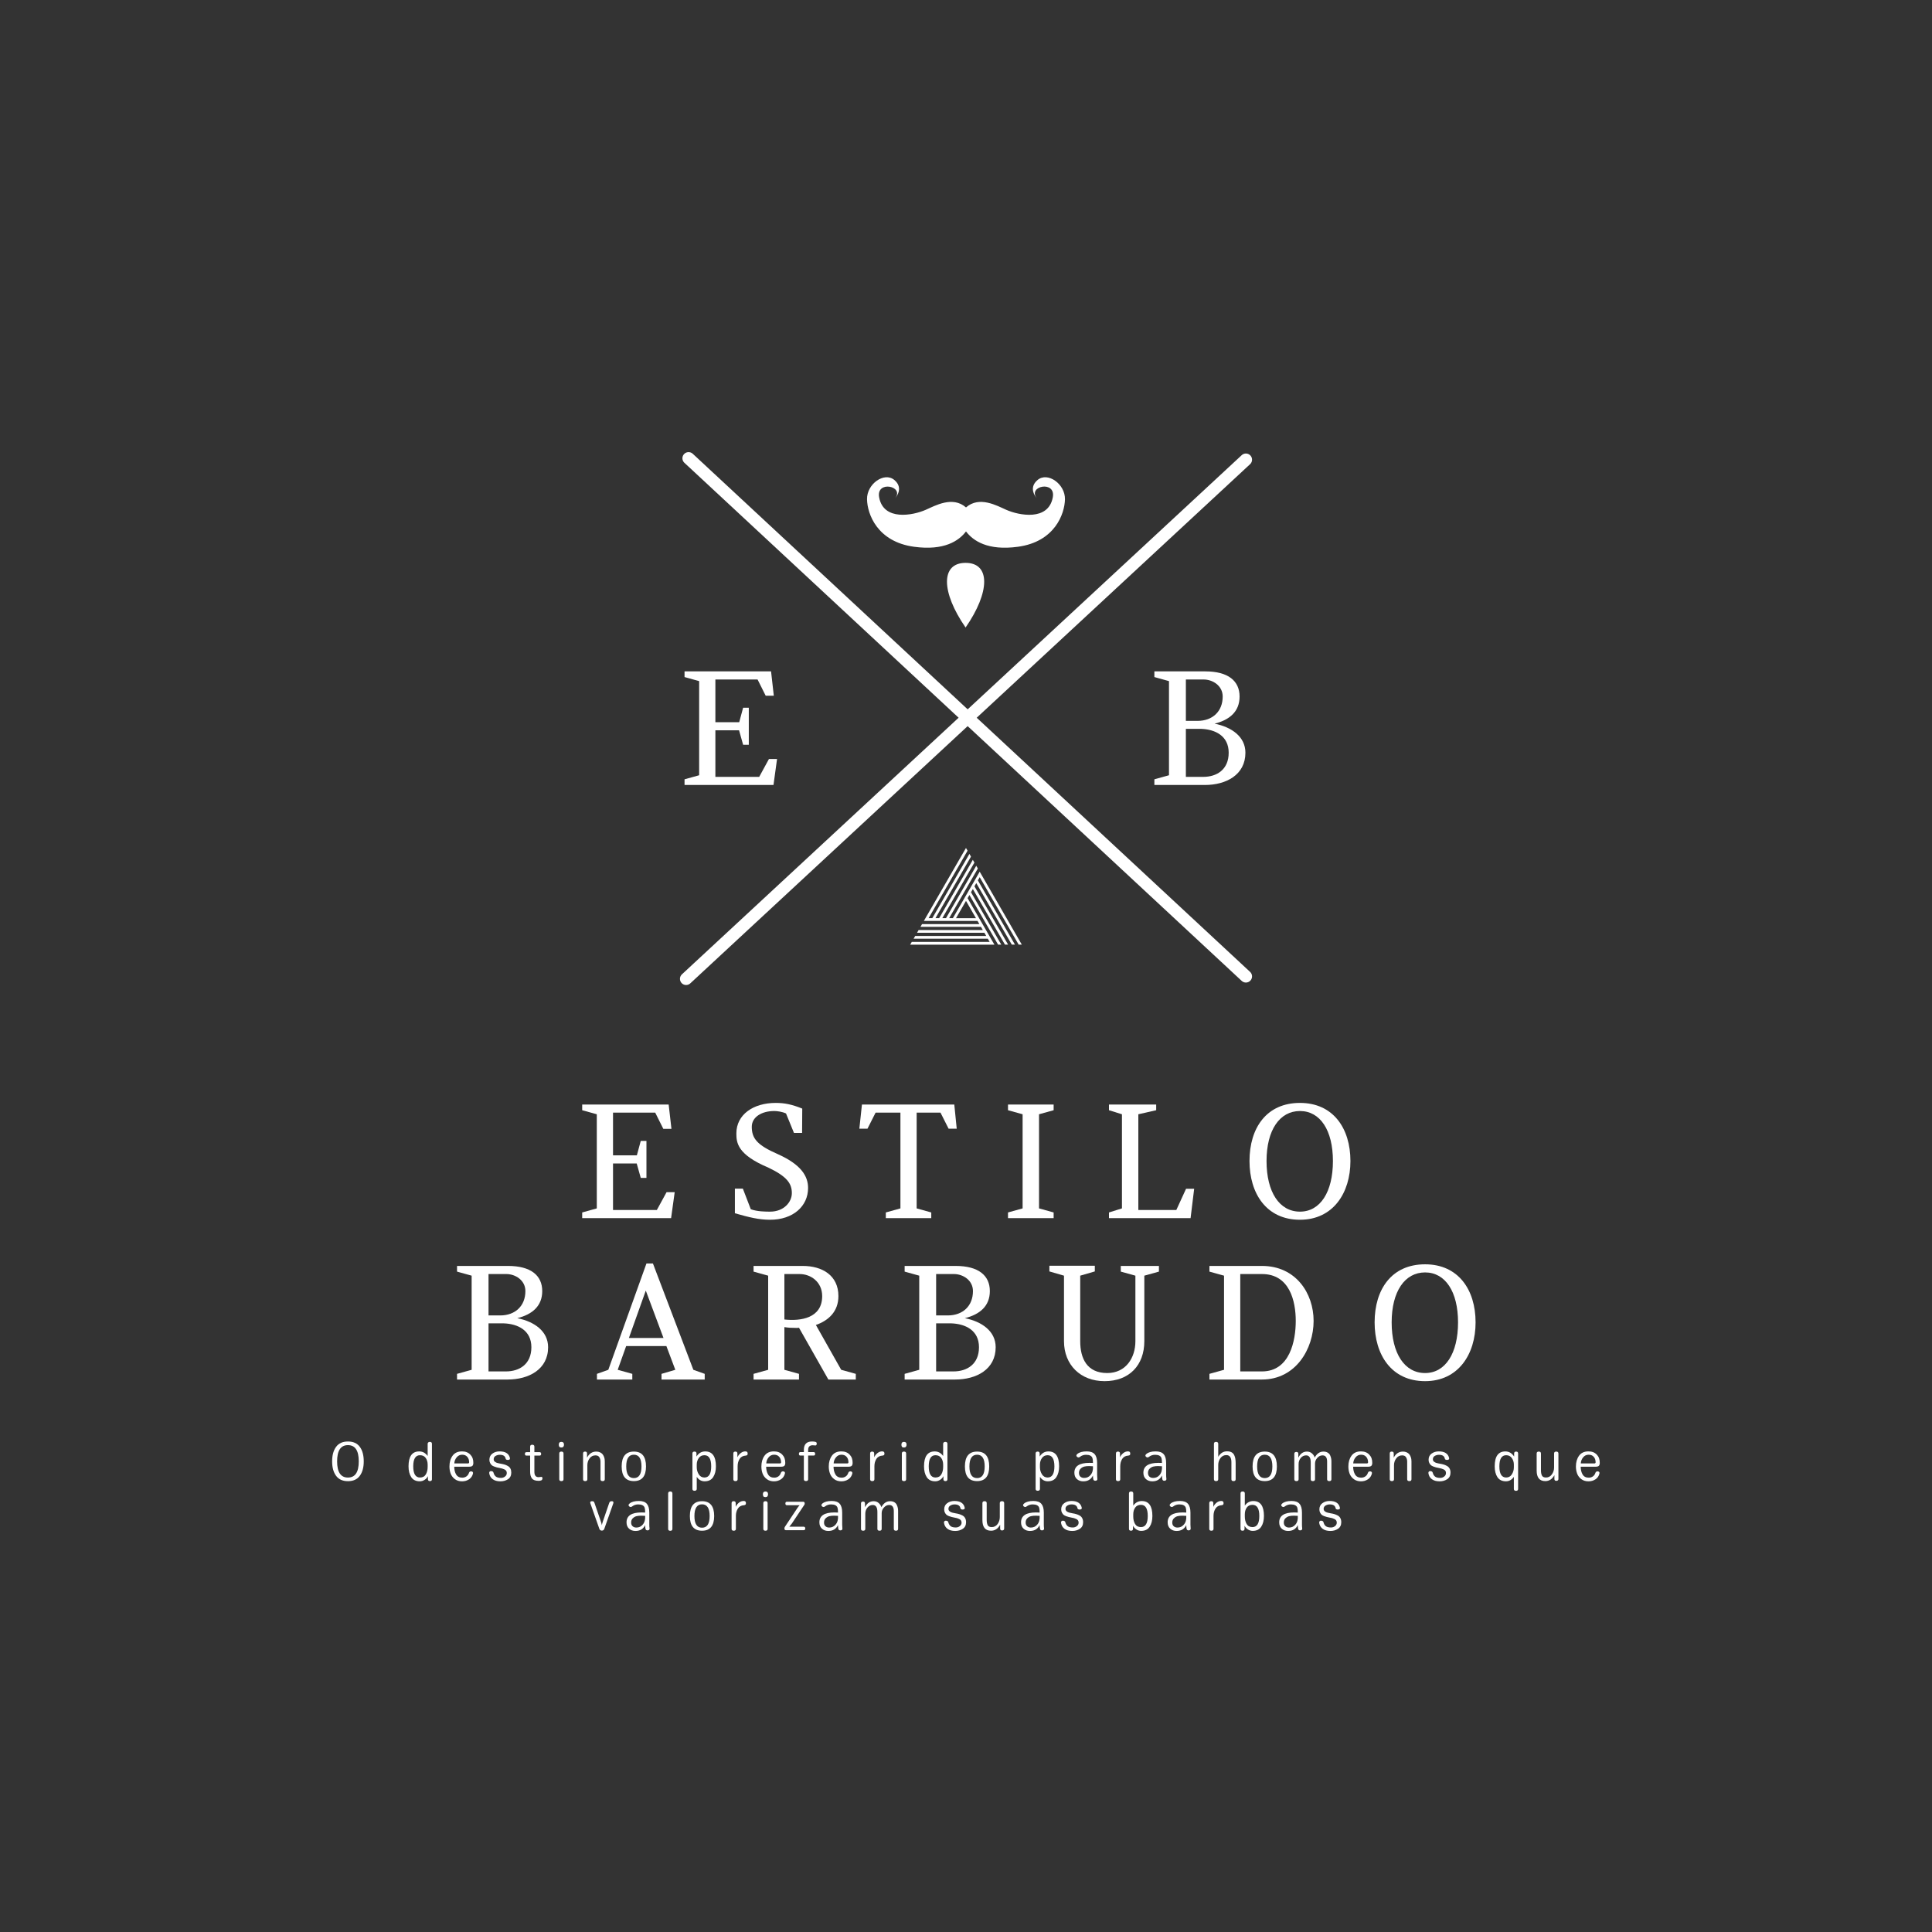 <svg xmlns="http://www.w3.org/2000/svg" xmlns:xlink="http://www.w3.org/1999/xlink" width="500" height="500" viewBox="0 0 500 500" xml:space="preserve"><rect x="0" y="0" width="500" height="500" fill="#333333" stroke="none"/><desc>Created with Fabric.js 3.6.3</desc><defs></defs><g transform="matrix(1 0 0 1 249.997 385.129)" style=""><path fill="#ffffff" opacity="1" d="M-157.15-6.93L-157.15-6.93Q-157.15-11.13-159.95-11.13Q-162.75-11.13-162.75-6.93L-162.75-6.93Q-162.75-2.74-159.95-2.74Q-157.15-2.74-157.15-6.93ZM-164.04-6.93L-164.04-6.93Q-164.04-9.30-163.02-10.68Q-162.01-12.07-159.95-12.07Q-157.89-12.07-156.87-10.68Q-155.86-9.30-155.86-6.93L-155.86-6.93Q-155.86-4.57-156.88-3.19Q-157.90-1.80-159.95-1.80Q-161.99-1.80-163.02-3.19Q-164.04-4.57-164.04-6.93Z"></path><path fill="#ffffff" opacity="1" d=""></path><path fill="#ffffff" opacity="1" d="M-139.32-8.32L-139.32-11.47Q-139.32-11.70-139.17-11.83Q-139.02-11.97-138.76-11.97L-138.76-11.97Q-138.21-11.97-138.21-11.47L-138.21-11.47L-138.21-2.31Q-138.21-1.82-138.73-1.82L-138.73-1.82Q-139.25-1.82-139.25-2.31L-139.25-2.31L-139.25-3.11Q-139.50-2.55-140.09-2.16Q-140.68-1.77-141.36-1.77L-141.36-1.77Q-142.87-1.77-143.57-2.85Q-144.27-3.93-144.27-5.64L-144.27-5.64Q-144.27-9.50-141.50-9.50L-141.50-9.50Q-140.17-9.50-139.32-8.32L-139.32-8.32ZM-139.32-5.48L-139.32-6.06Q-139.32-7.10-139.82-7.81Q-140.32-8.52-141.30-8.52L-141.30-8.52Q-143.05-8.52-143.05-5.64Q-143.05-2.75-141.30-2.75L-141.30-2.75Q-140.27-2.75-139.79-3.56Q-139.32-4.36-139.32-5.48L-139.32-5.48Z"></path><path fill="#ffffff" opacity="1" d="M-128.58-6.73L-128.58-6.73Q-128.61-7.62-129.09-8.13Q-129.56-8.65-130.38-8.65L-130.38-8.65Q-131.26-8.65-131.83-7.95Q-132.39-7.25-132.42-6.39L-132.42-6.39L-128.88-6.39Q-128.57-6.42-128.58-6.73ZM-127.59-3.78L-127.59-3.78Q-127.81-2.82-128.61-2.29Q-129.40-1.76-130.41-1.76L-130.41-1.76Q-131.49-1.76-132.25-2.31Q-133.01-2.87-133.35-3.72Q-133.68-4.57-133.68-5.61L-133.68-5.61Q-133.68-7.27-132.87-8.39Q-132.06-9.51-130.43-9.51L-130.43-9.51Q-129.08-9.51-128.28-8.68Q-127.47-7.85-127.50-6.52L-127.50-6.52Q-127.50-6.05-127.72-5.79Q-127.94-5.54-128.67-5.54L-128.67-5.54L-132.44-5.54Q-132.43-4.33-131.94-3.52Q-131.45-2.71-130.36-2.71L-130.36-2.71Q-129.75-2.71-129.28-3.04Q-128.81-3.38-128.62-3.97L-128.62-3.97Q-128.57-4.16-128.39-4.27Q-128.21-4.37-128.00-4.34L-128.00-4.34Q-127.77-4.31-127.65-4.17Q-127.53-4.02-127.59-3.78Z"></path><path fill="#ffffff" opacity="1" d="M-123.38-3.83L-123.38-3.83Q-123.43-4.09-123.30-4.25Q-123.17-4.41-122.96-4.41L-122.96-4.41Q-122.38-4.41-122.28-4.00L-122.28-4.00Q-122.09-3.31-121.65-2.98Q-121.21-2.65-120.33-2.65L-120.33-2.65Q-119.75-2.65-119.29-3.01Q-118.84-3.36-118.84-3.92L-118.84-3.92Q-118.84-4.26-119.00-4.49Q-119.17-4.73-119.49-4.87Q-119.82-5.01-120.04-5.07Q-120.26-5.14-120.66-5.21L-120.66-5.21Q-121.15-5.31-121.42-5.37Q-121.69-5.44-122.12-5.60Q-122.55-5.76-122.77-5.97Q-122.99-6.18-123.16-6.52Q-123.34-6.87-123.34-7.34L-123.34-7.34Q-123.34-8.39-122.55-8.95Q-121.77-9.51-120.70-9.51L-120.70-9.51Q-118.47-9.51-118.04-7.86L-118.04-7.86Q-117.89-7.30-118.57-7.30L-118.57-7.30Q-119.07-7.30-119.14-7.64L-119.14-7.64Q-119.31-8.63-120.66-8.63L-120.66-8.63Q-121.24-8.63-121.74-8.34Q-122.23-8.05-122.23-7.48L-122.23-7.48Q-122.23-7.28-122.16-7.11Q-122.08-6.94-121.91-6.83Q-121.75-6.71-121.59-6.63Q-121.44-6.54-121.19-6.49Q-120.94-6.43-120.81-6.40Q-120.67-6.37-120.43-6.33L-120.43-6.33Q-119.83-6.23-119.43-6.11Q-119.02-5.99-118.58-5.74Q-118.13-5.49-117.90-5.06Q-117.68-4.63-117.68-4.02L-117.68-4.02Q-117.68-2.88-118.51-2.32Q-119.35-1.76-120.49-1.76L-120.49-1.76Q-121.74-1.76-122.48-2.31Q-123.23-2.85-123.38-3.83Z"></path><path fill="#ffffff" opacity="1" d="M-113.76-9.31L-113.76-9.31L-112.80-9.31L-112.80-10.73Q-112.80-11.23-112.25-11.23Q-111.70-11.23-111.70-10.73L-111.70-10.73L-111.70-9.31L-110.35-9.31Q-109.95-9.31-109.95-8.86L-109.95-8.86Q-109.95-8.42-110.35-8.42L-110.35-8.42L-111.70-8.42L-111.70-4.24Q-111.70-2.84-110.63-2.84L-110.63-2.84Q-110.45-2.84-110.11-2.89L-110.11-2.89Q-109.62-3.02-109.61-2.58L-109.61-2.58Q-109.61-2.13-109.94-2.00L-109.94-2.00Q-110.25-1.89-110.59-1.89L-110.59-1.89Q-111.84-1.89-112.32-2.50Q-112.80-3.12-112.80-4.24L-112.80-4.24L-112.80-8.42L-113.76-8.42Q-114.15-8.42-114.15-8.86L-114.15-8.86Q-114.15-9.31-113.76-9.31Z"></path><path fill="#ffffff" opacity="1" d="M-104.16-8.96L-104.16-8.96L-104.16-2.30Q-104.16-1.82-104.71-1.82Q-105.26-1.82-105.26-2.30L-105.26-2.30L-105.26-8.96Q-105.26-9.46-104.71-9.46Q-104.16-9.46-104.16-8.96ZM-105.38-11.27Q-105.38-11.97-104.71-11.97Q-104.04-11.97-104.04-11.27L-104.04-11.27Q-104.04-10.52-104.71-10.52L-104.71-10.52Q-105.11-10.52-105.24-10.71Q-105.38-10.90-105.38-11.27L-105.38-11.27Z"></path><path fill="#ffffff" opacity="1" d="M-94.59-2.30L-94.59-6.86Q-94.59-7.51-94.88-7.99Q-95.17-8.48-95.89-8.48L-95.89-8.48Q-96.84-8.48-97.42-7.70Q-97.99-6.93-97.99-5.93L-97.99-5.93L-97.99-2.30Q-97.99-1.82-98.55-1.82Q-99.10-1.82-99.10-2.30L-99.10-2.30L-99.10-8.97Q-99.10-9.46-98.58-9.46L-98.58-9.46Q-98.07-9.46-98.07-8.97L-98.07-8.97L-98.07-7.89Q-97.26-9.46-95.67-9.46L-95.67-9.46Q-95.14-9.46-94.73-9.27Q-94.32-9.09-94.09-8.82Q-93.86-8.55-93.71-8.18Q-93.56-7.82-93.52-7.52Q-93.48-7.23-93.48-6.93L-93.48-6.93L-93.48-2.30Q-93.48-1.82-94.03-1.82Q-94.59-1.82-94.59-2.30L-94.59-2.30Z"></path><path fill="#ffffff" opacity="1" d="M-89.11-5.62L-89.11-5.62Q-89.11-9.46-85.95-9.46L-85.95-9.46Q-82.81-9.46-82.81-5.62L-82.81-5.62Q-82.81-1.82-85.95-1.82L-85.95-1.82Q-89.11-1.82-89.11-5.62ZM-85.95-2.60Q-83.98-2.60-83.98-5.62Q-83.98-8.65-85.95-8.65Q-87.93-8.65-87.93-5.62Q-87.93-2.60-85.95-2.60Z"></path><path fill="#ffffff" opacity="1" d=""></path><path fill="#ffffff" opacity="1" d="M-69.75-8.97L-69.75-8.97L-69.75-8.18Q-68.91-9.50-67.49-9.50L-67.49-9.50Q-64.72-9.50-64.72-5.64L-64.72-5.64Q-64.72-3.93-65.43-2.85Q-66.13-1.77-67.65-1.77L-67.65-1.77Q-68.90-1.77-69.68-2.92L-69.68-2.92L-69.68 0.20Q-69.68 0.68-70.25 0.68L-70.25 0.68Q-70.80 0.68-70.80 0.20L-70.80 0.20L-70.80-8.97Q-70.80-9.46-70.26-9.46L-70.26-9.46Q-69.75-9.46-69.75-8.97ZM-69.68-6.09L-69.68-5.39Q-69.68-4.40-69.16-3.58Q-68.64-2.75-67.69-2.75L-67.69-2.75Q-65.94-2.75-65.94-5.64Q-65.94-8.52-67.69-8.52L-67.69-8.52Q-68.64-8.52-69.16-7.79Q-69.68-7.06-69.68-6.09L-69.68-6.09Z"></path><path fill="#ffffff" opacity="1" d="M-57.03-8.42L-57.03-8.42Q-58.09-8.35-58.60-7.55Q-59.10-6.74-59.10-5.65L-59.10-5.65L-59.10-2.30Q-59.10-1.82-59.65-1.82Q-60.21-1.82-60.21-2.30L-60.21-2.30L-60.21-8.96Q-60.21-9.46-59.68-9.46Q-59.16-9.46-59.16-8.96L-59.16-8.96L-59.16-7.99Q-58.86-8.65-58.28-9.09Q-57.71-9.54-57.03-9.51L-57.03-9.51Q-56.49-9.48-56.50-8.93L-56.50-8.93Q-56.50-8.66-56.63-8.55Q-56.76-8.45-57.03-8.42Z"></path><path fill="#ffffff" opacity="1" d="M-47.85-6.73L-47.85-6.73Q-47.88-7.62-48.36-8.13Q-48.83-8.65-49.66-8.65L-49.66-8.65Q-50.54-8.65-51.10-7.95Q-51.66-7.25-51.69-6.39L-51.69-6.39L-48.15-6.39Q-47.84-6.42-47.85-6.73ZM-46.86-3.78L-46.86-3.78Q-47.09-2.82-47.88-2.29Q-48.68-1.76-49.69-1.76L-49.69-1.76Q-50.76-1.76-51.52-2.31Q-52.28-2.87-52.62-3.72Q-52.95-4.57-52.95-5.61L-52.95-5.61Q-52.95-7.27-52.14-8.39Q-51.33-9.51-49.70-9.51L-49.70-9.51Q-48.35-9.51-47.55-8.68Q-46.75-7.85-46.77-6.52L-46.77-6.52Q-46.77-6.05-46.99-5.79Q-47.21-5.54-47.94-5.54L-47.94-5.54L-51.72-5.54Q-51.70-4.33-51.21-3.52Q-50.72-2.71-49.63-2.71L-49.63-2.71Q-49.02-2.71-48.55-3.04Q-48.08-3.38-47.90-3.97L-47.90-3.97Q-47.84-4.16-47.66-4.27Q-47.48-4.37-47.27-4.34L-47.27-4.34Q-47.04-4.31-46.92-4.17Q-46.80-4.02-46.86-3.78Z"></path><path fill="#ffffff" opacity="1" d="M-38.94-11.97L-38.94-11.97Q-38.57-11.87-38.64-11.41L-38.64-11.41Q-38.68-11.00-39.05-11.05L-39.05-11.05Q-39.42-11.10-39.70-11.10L-39.70-11.10Q-40.85-11.07-40.85-9.90L-40.85-9.90L-40.85-9.33L-39.43-9.33Q-39.04-9.33-39.04-8.87L-39.04-8.87Q-39.04-8.43-39.43-8.43L-39.43-8.43L-40.85-8.43L-40.85-2.31Q-40.85-1.83-41.41-1.83Q-41.96-1.83-41.96-2.31L-41.96-2.31L-41.96-8.43L-42.86-8.43Q-43.24-8.43-43.24-8.87L-43.24-8.87Q-43.24-9.33-42.86-9.33L-42.86-9.33L-41.96-9.33L-41.96-9.90Q-41.96-12.18-39.63-12.07L-39.63-12.07Q-39.21-12.04-38.94-11.97Z"></path><path fill="#ffffff" opacity="1" d="M-30.42-6.73L-30.42-6.73Q-30.44-7.62-30.92-8.13Q-31.40-8.65-32.22-8.65L-32.22-8.65Q-33.10-8.65-33.66-7.95Q-34.22-7.25-34.25-6.39L-34.25-6.39L-30.71-6.39Q-30.40-6.42-30.42-6.73ZM-29.42-3.78L-29.42-3.78Q-29.65-2.82-30.44-2.29Q-31.24-1.76-32.25-1.76L-32.25-1.76Q-33.33-1.76-34.09-2.31Q-34.85-2.87-35.18-3.72Q-35.51-4.57-35.51-5.61L-35.51-5.61Q-35.51-7.27-34.70-8.39Q-33.90-9.51-32.26-9.51L-32.26-9.51Q-30.91-9.51-30.11-8.68Q-29.31-7.85-29.34-6.52L-29.34-6.52Q-29.34-6.05-29.56-5.79Q-29.78-5.54-30.50-5.54L-30.50-5.54L-34.28-5.54Q-34.26-4.33-33.77-3.52Q-33.28-2.71-32.19-2.71L-32.19-2.71Q-31.58-2.71-31.11-3.04Q-30.64-3.38-30.46-3.97L-30.46-3.97Q-30.40-4.16-30.22-4.27Q-30.05-4.37-29.83-4.34L-29.83-4.34Q-29.61-4.31-29.49-4.17Q-29.37-4.02-29.42-3.78Z"></path><path fill="#ffffff" opacity="1" d="M-21.63-8.42L-21.63-8.42Q-22.69-8.35-23.20-7.55Q-23.70-6.74-23.70-5.65L-23.70-5.65L-23.70-2.30Q-23.70-1.82-24.25-1.82Q-24.81-1.82-24.81-2.30L-24.81-2.30L-24.81-8.96Q-24.81-9.46-24.28-9.46Q-23.76-9.46-23.76-8.96L-23.76-8.96L-23.76-7.99Q-23.46-8.65-22.88-9.09Q-22.31-9.54-21.63-9.51L-21.63-9.51Q-21.09-9.48-21.10-8.93L-21.10-8.93Q-21.10-8.66-21.23-8.55Q-21.36-8.45-21.63-8.42Z"></path><path fill="#ffffff" opacity="1" d="M-15.49-8.96L-15.49-8.96L-15.49-2.30Q-15.49-1.82-16.05-1.82Q-16.60-1.82-16.60-2.30L-16.60-2.30L-16.60-8.96Q-16.60-9.46-16.05-9.46Q-15.49-9.46-15.49-8.96ZM-16.71-11.27Q-16.71-11.97-16.05-11.97Q-15.38-11.97-15.38-11.27L-15.38-11.27Q-15.38-10.52-16.05-10.52L-16.05-10.52Q-16.44-10.52-16.58-10.71Q-16.71-10.90-16.71-11.27L-16.71-11.27Z"></path><path fill="#ffffff" opacity="1" d="M-5.91-8.32L-5.91-11.47Q-5.91-11.70-5.76-11.83Q-5.61-11.97-5.35-11.97L-5.35-11.97Q-4.80-11.97-4.80-11.47L-4.80-11.47L-4.80-2.31Q-4.80-1.82-5.32-1.82L-5.32-1.82Q-5.84-1.82-5.84-2.31L-5.84-2.31L-5.84-3.11Q-6.09-2.55-6.68-2.16Q-7.27-1.77-7.95-1.77L-7.95-1.77Q-9.46-1.77-10.16-2.85Q-10.86-3.93-10.86-5.64L-10.86-5.64Q-10.86-9.50-8.09-9.50L-8.09-9.50Q-6.76-9.50-5.91-8.32L-5.91-8.32ZM-5.91-5.48L-5.91-6.06Q-5.91-7.10-6.41-7.81Q-6.92-8.52-7.90-8.52L-7.90-8.52Q-9.64-8.52-9.64-5.64Q-9.64-2.75-7.90-2.75L-7.90-2.75Q-6.86-2.75-6.38-3.56Q-5.91-4.36-5.91-5.48L-5.91-5.48Z"></path><path fill="#ffffff" opacity="1" d="M-0.28-5.62L-0.28-5.62Q-0.28-9.46 2.87-9.46L2.87-9.46Q6.01-9.46 6.01-5.62L6.01-5.62Q6.01-1.82 2.87-1.82L2.87-1.82Q-0.28-1.82-0.28-5.62ZM2.87-2.60Q4.84-2.60 4.84-5.62Q4.84-8.65 2.87-8.65Q0.89-8.65 0.89-5.62Q0.89-2.60 2.87-2.60Z"></path><path fill="#ffffff" opacity="1" d=""></path><path fill="#ffffff" opacity="1" d="M19.07-8.97L19.07-8.97L19.07-8.18Q19.91-9.50 21.33-9.50L21.33-9.50Q24.10-9.50 24.10-5.64L24.10-5.64Q24.10-3.93 23.39-2.85Q22.69-1.77 21.17-1.77L21.17-1.77Q19.92-1.77 19.14-2.92L19.14-2.92L19.14 0.20Q19.14 0.68 18.57 0.68L18.57 0.68Q18.02 0.68 18.02 0.20L18.02 0.20L18.02-8.97Q18.02-9.46 18.56-9.46L18.56-9.46Q19.07-9.46 19.07-8.97ZM19.14-6.09L19.14-5.39Q19.14-4.40 19.66-3.58Q20.18-2.75 21.13-2.75L21.13-2.75Q22.88-2.75 22.88-5.64Q22.88-8.52 21.13-8.52L21.13-8.52Q20.18-8.52 19.66-7.79Q19.14-7.06 19.14-6.09L19.14-6.09Z"></path><path fill="#ffffff" opacity="1" d="M32.94-2.33L32.94-2.33Q32.86-2.75 32.86-3.28L32.86-3.28Q32.13-1.76 30.36-1.76L30.36-1.76Q29.35-1.76 28.70-2.35Q28.05-2.94 28.05-3.99L28.05-3.99Q28.05-6.54 31.92-6.54L31.92-6.54Q32.01-6.54 32.86-6.52L32.86-6.52Q32.86-7.38 32.73-7.78L32.73-7.78Q32.45-8.63 31.06-8.63L31.06-8.63Q30.18-8.63 29.48-8.09L29.48-8.09Q29.12-7.79 28.74-8.11L28.74-8.11Q28.36-8.45 28.81-8.84L28.81-8.84Q29.61-9.51 31.23-9.51L31.23-9.51Q32.67-9.51 33.31-8.77Q33.94-8.04 33.94-6.52L33.94-6.52L33.94-3.39Q33.94-2.85 33.99-2.47L33.99-2.47Q34.07-2.00 33.60-1.92L33.60-1.92Q33.03-1.84 32.94-2.33ZM32.86-5.66L32.86-5.66Q32.18-5.71 31.84-5.71L31.84-5.71Q31.18-5.71 30.65-5.59Q30.12-5.47 29.68-5.05Q29.24-4.63 29.24-3.95L29.24-3.95Q29.24-3.31 29.61-2.97Q29.99-2.64 30.59-2.64L30.59-2.64Q31.60-2.64 32.23-3.39L32.23-3.39Q32.96-4.23 32.86-5.66Z"></path><path fill="#ffffff" opacity="1" d="M41.99-8.42L41.99-8.42Q40.92-8.35 40.42-7.55Q39.92-6.74 39.92-5.65L39.92-5.65L39.92-2.30Q39.92-1.82 39.36-1.82Q38.81-1.82 38.81-2.30L38.81-2.30L38.81-8.96Q38.81-9.46 39.33-9.46Q39.86-9.46 39.86-8.96L39.86-8.96L39.86-7.99Q40.16-8.65 40.73-9.09Q41.31-9.54 41.99-9.51L41.99-9.51Q42.53-9.48 42.51-8.93L42.51-8.93Q42.51-8.66 42.39-8.55Q42.26-8.45 41.99-8.42Z"></path><path fill="#ffffff" opacity="1" d="M50.81-2.33L50.81-2.33Q50.72-2.75 50.72-3.28L50.72-3.28Q50.00-1.76 48.22-1.76L48.22-1.76Q47.22-1.76 46.56-2.35Q45.91-2.94 45.91-3.99L45.91-3.99Q45.91-6.54 49.79-6.54L49.79-6.54Q49.87-6.54 50.72-6.52L50.72-6.52Q50.72-7.38 50.59-7.78L50.59-7.78Q50.31-8.63 48.92-8.63L48.92-8.63Q48.04-8.63 47.34-8.09L47.34-8.09Q46.99-7.79 46.60-8.11L46.60-8.11Q46.22-8.45 46.68-8.84L46.68-8.84Q47.47-9.51 49.09-9.51L49.09-9.51Q50.54-9.51 51.17-8.77Q51.80-8.04 51.80-6.52L51.80-6.52L51.80-3.39Q51.80-2.85 51.86-2.47L51.86-2.47Q51.93-2.00 51.46-1.92L51.46-1.92Q50.89-1.84 50.81-2.33ZM50.72-5.66L50.72-5.66Q50.04-5.71 49.70-5.71L49.70-5.71Q49.05-5.71 48.51-5.59Q47.98-5.47 47.54-5.05Q47.10-4.63 47.10-3.95L47.10-3.95Q47.10-3.31 47.48-2.97Q47.85-2.64 48.45-2.64L48.45-2.64Q49.46-2.64 50.10-3.39L50.10-3.39Q50.82-4.23 50.72-5.66Z"></path><path fill="#ffffff" opacity="1" d=""></path><path fill="#ffffff" opacity="1" d="M68.69-2.30L68.69-6.70Q68.69-8.55 67.38-8.55L67.38-8.55Q66.43-8.55 65.85-7.77Q65.28-7.00 65.28-6.00L65.28-6.00L65.28-2.31Q65.28-1.82 64.72-1.82Q64.17-1.82 64.17-2.31L64.17-2.31L64.17-11.47Q64.17-11.97 64.72-11.97Q65.28-11.97 65.28-11.47L65.28-11.47L65.28-8.11Q66.13-9.53 67.55-9.53L67.55-9.53Q68.26-9.53 68.72-9.28Q69.18-9.03 69.41-8.56Q69.64-8.09 69.71-7.59Q69.79-7.08 69.79-6.39L69.79-6.39L69.79-2.30Q69.79-1.82 69.24-1.82Q68.69-1.82 68.69-2.30L68.69-2.30Z"></path><path fill="#ffffff" opacity="1" d="M74.17-5.62L74.17-5.62Q74.17-9.46 77.32-9.46L77.32-9.46Q80.46-9.46 80.46-5.62L80.46-5.62Q80.46-1.82 77.32-1.82L77.32-1.82Q74.17-1.82 74.17-5.62ZM77.32-2.60Q79.29-2.60 79.29-5.62Q79.29-8.65 77.32-8.65Q75.35-8.65 75.35-5.62Q75.35-2.60 77.32-2.60Z"></path><path fill="#ffffff" opacity="1" d="M90.24-7.91L90.24-7.91Q91.09-9.46 92.50-9.46L92.50-9.46Q93.15-9.46 93.60-9.19Q94.05-8.93 94.24-8.50Q94.43-8.06 94.50-7.70Q94.57-7.34 94.57-6.93L94.57-6.93L94.57-2.30Q94.57-1.82 94.02-1.82Q93.46-1.82 93.46-2.30L93.46-2.30L93.46-6.86Q93.46-8.48 92.27-8.48L92.27-8.48Q91.50-8.48 90.92-7.83Q90.33-7.18 90.33-6.37L90.33-6.37L90.33-2.30Q90.33-1.82 89.77-1.82Q89.22-1.82 89.22-2.30L89.22-2.30L89.22-6.66Q89.22-8.48 88.03-8.48L88.03-8.48Q87.20-8.48 86.64-7.81Q86.08-7.14 86.08-6.22L86.08-6.22L86.08-2.30Q86.08-1.82 85.53-1.82Q84.97-1.82 84.97-2.30L84.97-2.30L84.97-8.89Q84.97-9.37 85.51-9.37L85.51-9.37Q86.01-9.37 86.01-8.89L86.01-8.89L86.01-7.89Q86.45-8.75 87.00-9.10Q87.54-9.46 88.25-9.46L88.25-9.46Q89.02-9.46 89.56-8.97Q90.10-8.49 90.24-7.91Z"></path><path fill="#ffffff" opacity="1" d="M104.06-6.73L104.06-6.73Q104.03-7.62 103.55-8.13Q103.08-8.65 102.25-8.65L102.25-8.65Q101.37-8.65 100.81-7.95Q100.25-7.25 100.22-6.39L100.22-6.39L103.76-6.39Q104.07-6.42 104.06-6.73ZM105.05-3.78L105.05-3.78Q104.82-2.82 104.03-2.29Q103.23-1.76 102.23-1.76L102.23-1.76Q101.15-1.76 100.39-2.31Q99.63-2.87 99.29-3.72Q98.96-4.57 98.96-5.61L98.96-5.61Q98.96-7.27 99.77-8.39Q100.58-9.51 102.21-9.51L102.21-9.51Q103.56-9.51 104.36-8.68Q105.17-7.85 105.14-6.52L105.14-6.52Q105.14-6.05 104.92-5.79Q104.70-5.54 103.97-5.54L103.97-5.54L100.20-5.54Q100.21-4.33 100.70-3.52Q101.19-2.71 102.28-2.71L102.28-2.71Q102.89-2.71 103.36-3.04Q103.83-3.38 104.02-3.97L104.02-3.97Q104.07-4.16 104.25-4.27Q104.43-4.37 104.64-4.34L104.64-4.34Q104.87-4.31 104.99-4.17Q105.11-4.02 105.05-3.78Z"></path><path fill="#ffffff" opacity="1" d="M114.18-2.30L114.18-6.86Q114.18-7.51 113.89-7.99Q113.60-8.48 112.88-8.48L112.88-8.48Q111.92-8.48 111.35-7.70Q110.77-6.93 110.77-5.93L110.77-5.93L110.77-2.30Q110.77-1.82 110.22-1.82Q109.67-1.82 109.67-2.30L109.67-2.30L109.67-8.97Q109.67-9.46 110.19-9.46L110.19-9.46Q110.70-9.46 110.70-8.97L110.70-8.97L110.70-7.89Q111.51-9.46 113.10-9.46L113.10-9.46Q113.63-9.46 114.04-9.27Q114.45-9.09 114.68-8.82Q114.91-8.55 115.06-8.18Q115.20-7.82 115.25-7.52Q115.29-7.23 115.29-6.93L115.29-6.93L115.29-2.30Q115.29-1.82 114.74-1.82Q114.18-1.82 114.18-2.30L114.18-2.30Z"></path><path fill="#ffffff" opacity="1" d="M119.68-3.83L119.68-3.83Q119.64-4.09 119.76-4.25Q119.89-4.41 120.10-4.41L120.10-4.41Q120.69-4.41 120.79-4.00L120.79-4.00Q120.97-3.31 121.41-2.98Q121.85-2.65 122.73-2.65L122.73-2.65Q123.31-2.65 123.77-3.01Q124.22-3.36 124.22-3.92L124.22-3.92Q124.22-4.26 124.06-4.49Q123.90-4.73 123.57-4.87Q123.24-5.01 123.02-5.07Q122.80-5.14 122.40-5.21L122.40-5.21Q121.91-5.31 121.64-5.37Q121.37-5.44 120.94-5.60Q120.52-5.76 120.30-5.97Q120.08-6.18 119.90-6.52Q119.72-6.87 119.72-7.34L119.72-7.34Q119.72-8.39 120.51-8.95Q121.30-9.51 122.36-9.51L122.36-9.51Q124.59-9.51 125.02-7.86L125.02-7.86Q125.17-7.30 124.49-7.30L124.49-7.30Q123.99-7.30 123.92-7.64L123.92-7.64Q123.75-8.63 122.40-8.63L122.40-8.63Q121.82-8.63 121.32-8.34Q120.83-8.05 120.83-7.48L120.83-7.48Q120.83-7.28 120.91-7.11Q120.98-6.94 121.15-6.83Q121.31-6.71 121.47-6.63Q121.62-6.54 121.87-6.49Q122.12-6.43 122.25-6.40Q122.39-6.37 122.63-6.33L122.63-6.33Q123.23-6.23 123.63-6.11Q124.04-5.99 124.48-5.74Q124.93-5.49 125.16-5.06Q125.39-4.63 125.39-4.02L125.39-4.02Q125.39-2.88 124.55-2.32Q123.71-1.76 122.57-1.76L122.57-1.76Q121.32-1.76 120.58-2.31Q119.83-2.85 119.68-3.83Z"></path><path fill="#ffffff" opacity="1" d=""></path><path fill="#ffffff" opacity="1" d="M141.86-8.18L141.86-8.96Q141.86-9.46 142.37-9.46L142.37-9.46Q142.89-9.46 142.89-8.96L142.89-8.96L142.89 0.20Q142.89 0.70 142.34 0.70Q141.79 0.70 141.79 0.20L141.79 0.20L141.79-2.92Q140.98-1.77 139.74-1.77L139.74-1.77Q138.24-1.77 137.53-2.85Q136.83-3.93 136.83-5.64L136.83-5.64Q136.83-9.50 139.59-9.50L139.59-9.50Q140.98-9.50 141.86-8.18L141.86-8.18ZM141.79-5.38L141.79-5.38L141.79-6.09Q141.79-7.04 141.27-7.78Q140.75-8.52 139.80-8.52L139.80-8.52Q138.04-8.52 138.04-5.64Q138.04-2.75 139.80-2.75L139.80-2.75Q140.75-2.75 141.27-3.57Q141.79-4.39 141.79-5.38Z"></path><path fill="#ffffff" opacity="1" d="M147.69-8.96Q147.69-9.46 148.25-9.46Q148.80-9.46 148.80-8.96L148.80-8.96L148.80-4.64Q148.80-3.75 149.06-3.25Q149.31-2.75 150.11-2.75L150.11-2.75Q151.05-2.75 151.62-3.55Q152.20-4.34 152.20-5.34L152.20-5.34L152.20-8.96Q152.20-9.46 152.76-9.46L152.76-9.46Q153.32-9.46 153.32-8.96L153.32-8.96L153.32-2.38Q153.32-1.89 152.76-1.89L152.76-1.89Q152.28-1.89 152.28-2.38L152.28-2.38L152.28-3.36Q151.44-1.82 149.92-1.82L149.92-1.82Q147.69-1.82 147.69-4.56L147.69-4.56L147.69-8.96Z"></path><path fill="#ffffff" opacity="1" d="M162.95-6.73L162.95-6.73Q162.92-7.62 162.44-8.13Q161.97-8.65 161.14-8.65L161.14-8.65Q160.26-8.65 159.70-7.95Q159.14-7.25 159.11-6.39L159.11-6.39L162.65-6.39Q162.96-6.42 162.95-6.73ZM163.94-3.78L163.94-3.78Q163.71-2.82 162.92-2.29Q162.12-1.76 161.11-1.76L161.11-1.76Q160.03-1.76 159.27-2.31Q158.51-2.87 158.18-3.72Q157.85-4.57 157.85-5.61L157.85-5.61Q157.85-7.27 158.66-8.39Q159.47-9.51 161.10-9.51L161.10-9.51Q162.45-9.51 163.25-8.68Q164.05-7.85 164.02-6.52L164.02-6.52Q164.02-6.05 163.80-5.79Q163.58-5.54 162.86-5.54L162.86-5.54L159.08-5.54Q159.10-4.33 159.59-3.52Q160.08-2.71 161.17-2.71L161.17-2.71Q161.78-2.71 162.25-3.04Q162.72-3.38 162.90-3.97L162.90-3.97Q162.96-4.16 163.14-4.27Q163.31-4.37 163.53-4.34L163.53-4.34Q163.75-4.31 163.88-4.17Q164.00-4.02 163.94-3.78Z"></path><path fill="#ffffff" opacity="1" d="M-93.60 10.52Q-93.76 10.99-94.24 10.99Q-94.72 10.99-94.89 10.52L-94.89 10.52L-97.21 3.94Q-97.39 3.38-96.77 3.38L-96.77 3.38Q-96.47 3.38-96.35 3.48Q-96.23 3.58-96.13 3.88L-96.13 3.88L-94.52 8.56Q-94.32 9.13-94.24 9.59L-94.24 9.59Q-94.15 9.10-93.95 8.55L-93.95 8.55L-92.35 3.88Q-92.25 3.59-92.11 3.49Q-91.97 3.38-91.67 3.38L-91.67 3.38Q-91.10 3.38-91.28 3.94L-91.28 3.94L-93.60 10.52Z"></path><path fill="#ffffff" opacity="1" d="M-82.95 10.51L-82.95 10.51Q-83.03 10.08-83.03 9.56L-83.03 9.56Q-83.76 11.08-85.53 11.08L-85.53 11.08Q-86.54 11.08-87.20 10.49Q-87.85 9.90-87.85 8.85L-87.85 8.85Q-87.85 6.29-83.97 6.29L-83.97 6.29Q-83.89 6.29-83.03 6.32L-83.03 6.32Q-83.03 5.45-83.16 5.06L-83.16 5.06Q-83.45 4.21-84.84 4.21L-84.84 4.21Q-85.72 4.21-86.41 4.74L-86.41 4.74Q-86.77 5.04-87.15 4.73L-87.15 4.73Q-87.54 4.39-87.08 3.99L-87.08 3.99Q-86.29 3.32-84.67 3.32L-84.67 3.32Q-83.22 3.32-82.59 4.06Q-81.96 4.80-81.96 6.32L-81.96 6.32L-81.96 9.44Q-81.96 9.98-81.90 10.37L-81.90 10.37Q-81.83 10.84-82.30 10.92L-82.30 10.92Q-82.86 10.99-82.95 10.51ZM-83.03 7.17L-83.03 7.17Q-83.72 7.13-84.06 7.13L-84.06 7.13Q-84.71 7.13-85.24 7.25Q-85.78 7.37-86.22 7.79Q-86.66 8.21-86.66 8.89L-86.66 8.89Q-86.66 9.53-86.28 9.86Q-85.90 10.20-85.31 10.20L-85.31 10.20Q-84.30 10.20-83.66 9.44L-83.66 9.44Q-82.94 8.61-83.03 7.17Z"></path><path fill="#ffffff" opacity="1" d="M-75.98 1.37L-75.98 1.37L-75.98 10.54Q-75.98 11.04-76.53 11.04Q-77.08 11.04-77.08 10.54L-77.08 10.54L-77.08 1.37Q-77.08 0.87-76.53 0.87Q-75.98 0.87-75.98 1.37Z"></path><path fill="#ffffff" opacity="1" d="M-71.46 7.22L-71.46 7.22Q-71.46 3.38-68.31 3.38L-68.31 3.38Q-65.17 3.38-65.17 7.22L-65.17 7.22Q-65.17 11.02-68.31 11.02L-68.31 11.02Q-71.46 11.02-71.46 7.22ZM-68.31 10.24Q-66.34 10.24-66.34 7.22Q-66.34 4.19-68.31 4.19Q-70.28 4.19-70.28 7.22Q-70.28 10.24-68.31 10.24Z"></path><path fill="#ffffff" opacity="1" d="M-57.47 4.42L-57.47 4.42Q-58.54 4.49-59.04 5.29Q-59.55 6.09-59.55 7.19L-59.55 7.19L-59.55 10.54Q-59.55 11.02-60.10 11.02Q-60.66 11.02-60.66 10.54L-60.66 10.54L-60.66 3.88Q-60.66 3.38-60.13 3.38Q-59.60 3.38-59.60 3.88L-59.60 3.88L-59.60 4.84Q-59.31 4.19-58.73 3.74Q-58.16 3.30-57.47 3.32L-57.47 3.32Q-56.93 3.35-56.95 3.91L-56.95 3.91Q-56.95 4.18-57.08 4.28Q-57.20 4.39-57.47 4.42Z"></path><path fill="#ffffff" opacity="1" d="M-51.34 3.88L-51.34 3.88L-51.34 10.54Q-51.34 11.02-51.89 11.02Q-52.45 11.02-52.45 10.54L-52.45 10.54L-52.45 3.88Q-52.45 3.38-51.89 3.38Q-51.34 3.38-51.34 3.88ZM-52.56 1.56Q-52.56 0.87-51.89 0.87Q-51.23 0.87-51.23 1.56L-51.23 1.56Q-51.23 2.32-51.89 2.32L-51.89 2.32Q-52.29 2.32-52.43 2.12Q-52.56 1.93-52.56 1.56L-52.56 1.56Z"></path><path fill="#ffffff" opacity="1" d="M-46.34 3.52L-46.34 3.52L-42.14 3.52Q-41.74 3.52-41.74 3.98L-41.74 3.98Q-41.74 4.18-41.84 4.32L-41.84 4.32L-45.09 9.19Q-45.46 9.70-45.72 9.98L-45.72 9.98L-42.00 9.98Q-41.60 9.98-41.60 10.44L-41.60 10.44Q-41.60 10.88-42.00 10.88L-42.00 10.88L-46.60 10.88Q-46.99 10.88-46.99 10.44L-46.99 10.44Q-46.99 10.20-46.88 10.03L-46.88 10.03L-43.69 5.23Q-43.35 4.72-43.05 4.42L-43.05 4.42L-46.34 4.42Q-46.74 4.42-46.74 3.98L-46.74 3.98Q-46.74 3.52-46.34 3.52Z"></path><path fill="#ffffff" opacity="1" d="M-33.04 10.51L-33.04 10.51Q-33.12 10.08-33.12 9.56L-33.12 9.56Q-33.85 11.08-35.62 11.08L-35.62 11.08Q-36.63 11.08-37.28 10.49Q-37.94 9.90-37.94 8.85L-37.94 8.85Q-37.94 6.29-34.06 6.29L-34.06 6.29Q-33.97 6.29-33.12 6.32L-33.12 6.32Q-33.12 5.45-33.25 5.06L-33.25 5.06Q-33.53 4.21-34.92 4.21L-34.92 4.21Q-35.81 4.21-36.50 4.74L-36.50 4.74Q-36.86 5.04-37.24 4.73L-37.24 4.73Q-37.62 4.39-37.17 3.99L-37.17 3.99Q-36.37 3.32-34.75 3.32L-34.75 3.32Q-33.31 3.32-32.67 4.06Q-32.04 4.80-32.04 6.32L-32.04 6.32L-32.04 9.44Q-32.04 9.98-31.99 10.37L-31.99 10.37Q-31.91 10.84-32.38 10.92L-32.38 10.92Q-32.95 10.99-33.04 10.51ZM-33.12 7.17L-33.12 7.17Q-33.80 7.13-34.14 7.13L-34.14 7.13Q-34.80 7.13-35.33 7.25Q-35.86 7.37-36.30 7.79Q-36.74 8.21-36.74 8.89L-36.74 8.89Q-36.74 9.53-36.37 9.86Q-35.99 10.20-35.39 10.20L-35.39 10.20Q-34.39 10.20-33.75 9.44L-33.75 9.44Q-33.02 8.61-33.12 7.17Z"></path><path fill="#ffffff" opacity="1" d="M-21.90 4.93L-21.90 4.93Q-21.05 3.38-19.65 3.38L-19.65 3.38Q-18.99 3.38-18.55 3.64Q-18.10 3.91-17.91 4.34Q-17.71 4.77-17.64 5.14Q-17.57 5.50-17.57 5.91L-17.57 5.91L-17.57 10.54Q-17.57 11.02-18.13 11.02Q-18.68 11.02-18.68 10.54L-18.68 10.54L-18.68 5.98Q-18.68 4.36-19.87 4.36L-19.87 4.36Q-20.64 4.36-21.23 5.01Q-21.82 5.65-21.82 6.46L-21.82 6.46L-21.82 10.54Q-21.82 11.02-22.37 11.02Q-22.93 11.02-22.93 10.54L-22.93 10.54L-22.93 6.18Q-22.93 4.36-24.12 4.36L-24.12 4.36Q-24.94 4.36-25.50 5.03Q-26.06 5.70-26.06 6.62L-26.06 6.62L-26.06 10.54Q-26.06 11.02-26.62 11.02Q-27.17 11.02-27.17 10.54L-27.17 10.54L-27.17 3.95Q-27.17 3.47-26.63 3.47L-26.63 3.47Q-26.14 3.47-26.14 3.95L-26.14 3.95L-26.14 4.94Q-25.69 4.09-25.15 3.74Q-24.60 3.38-23.89 3.38L-23.89 3.38Q-23.12 3.38-22.59 3.86Q-22.05 4.35-21.90 4.93Z"></path><path fill="#ffffff" opacity="1" d=""></path><path fill="#ffffff" opacity="1" d="M-5.69 9.00L-5.69 9.00Q-5.73 8.75-5.60 8.59Q-5.47 8.42-5.26 8.42L-5.26 8.42Q-4.68 8.42-4.58 8.83L-4.58 8.83Q-4.39 9.53-3.95 9.86Q-3.51 10.18-2.63 10.18L-2.63 10.18Q-2.05 10.18-1.60 9.83Q-1.14 9.47-1.14 8.92L-1.14 8.92Q-1.14 8.58-1.31 8.34Q-1.47 8.11-1.80 7.97Q-2.12 7.83-2.34 7.76Q-2.56 7.70-2.96 7.63L-2.96 7.63Q-3.46 7.53-3.73 7.46Q-4.00 7.40-4.42 7.24Q-4.85 7.07-5.07 6.87Q-5.29 6.66-5.47 6.31Q-5.64 5.97-5.64 5.50L-5.64 5.50Q-5.64 4.45-4.86 3.89Q-4.07 3.32-3.00 3.32L-3.00 3.32Q-0.77 3.32-0.35 4.97L-0.35 4.97Q-0.19 5.54-0.87 5.54L-0.87 5.54Q-1.37 5.54-1.44 5.20L-1.44 5.20Q-1.61 4.21-2.96 4.21L-2.96 4.21Q-3.54 4.21-4.04 4.50Q-4.54 4.79-4.54 5.36L-4.54 5.36Q-4.54 5.55-4.46 5.72Q-4.38 5.89-4.22 6.01Q-4.05 6.12-3.90 6.21Q-3.74 6.29-3.49 6.35Q-3.24 6.41-3.11 6.43Q-2.97 6.46-2.73 6.51L-2.73 6.51Q-2.14 6.60-1.73 6.73Q-1.33 6.85-0.88 7.09Q-0.43 7.34-0.21 7.78Q0.02 8.21 0.02 8.82L0.02 8.82Q0.02 9.96-0.82 10.52Q-1.65 11.08-2.79 11.08L-2.79 11.08Q-4.04 11.08-4.79 10.53Q-5.53 9.98-5.69 9.00Z"></path><path fill="#ffffff" opacity="1" d="M4.25 3.88Q4.25 3.38 4.81 3.38Q5.36 3.38 5.36 3.88L5.36 3.88L5.36 8.20Q5.36 9.09 5.62 9.59Q5.87 10.08 6.67 10.08L6.67 10.08Q7.60 10.08 8.18 9.29Q8.75 8.49 8.75 7.50L8.75 7.50L8.75 3.88Q8.75 3.38 9.32 3.38L9.32 3.38Q9.88 3.38 9.88 3.88L9.88 3.88L9.88 10.45Q9.88 10.95 9.32 10.95L9.32 10.95Q8.84 10.95 8.84 10.45L8.84 10.45L8.84 9.47Q8.00 11.02 6.48 11.02L6.48 11.02Q4.25 11.02 4.25 8.28L4.25 8.28L4.25 3.88Z"></path><path fill="#ffffff" opacity="1" d="M19.15 10.51L19.15 10.51Q19.06 10.08 19.06 9.56L19.06 9.56Q18.34 11.08 16.56 11.08L16.56 11.08Q15.56 11.08 14.90 10.49Q14.25 9.90 14.25 8.85L14.25 8.85Q14.25 6.29 18.13 6.29L18.13 6.29Q18.21 6.29 19.06 6.32L19.06 6.32Q19.06 5.45 18.94 5.06L18.94 5.06Q18.65 4.21 17.26 4.21L17.26 4.21Q16.38 4.21 15.68 4.74L15.68 4.74Q15.33 5.04 14.95 4.73L14.95 4.73Q14.56 4.39 15.02 3.99L15.02 3.99Q15.81 3.32 17.43 3.32L17.43 3.32Q18.88 3.32 19.51 4.06Q20.14 4.80 20.14 6.32L20.14 6.32L20.14 9.44Q20.14 9.98 20.20 10.37L20.20 10.37Q20.27 10.84 19.80 10.92L19.80 10.92Q19.23 10.99 19.15 10.51ZM19.06 7.17L19.06 7.17Q18.38 7.13 18.04 7.13L18.04 7.13Q17.39 7.13 16.86 7.25Q16.32 7.37 15.88 7.79Q15.44 8.21 15.44 8.89L15.44 8.89Q15.44 9.53 15.82 9.86Q16.20 10.20 16.79 10.20L16.79 10.20Q17.80 10.20 18.44 9.44L18.44 9.44Q19.16 8.61 19.06 7.17Z"></path><path fill="#ffffff" opacity="1" d="M24.60 9.00L24.60 9.00Q24.56 8.75 24.69 8.59Q24.81 8.42 25.03 8.42L25.03 8.42Q25.61 8.42 25.71 8.83L25.71 8.83Q25.89 9.53 26.33 9.86Q26.77 10.18 27.65 10.18L27.65 10.18Q28.24 10.18 28.69 9.83Q29.15 9.47 29.15 8.92L29.15 8.92Q29.15 8.58 28.98 8.34Q28.82 8.11 28.49 7.97Q28.17 7.83 27.95 7.76Q27.73 7.70 27.33 7.63L27.33 7.63Q26.83 7.53 26.56 7.46Q26.29 7.40 25.87 7.24Q25.44 7.07 25.22 6.87Q25.00 6.66 24.82 6.31Q24.64 5.97 24.64 5.50L24.64 5.50Q24.64 4.45 25.43 3.89Q26.22 3.32 27.29 3.32L27.29 3.32Q29.51 3.32 29.94 4.97L29.94 4.97Q30.10 5.54 29.42 5.54L29.42 5.54Q28.92 5.54 28.85 5.20L28.85 5.20Q28.68 4.21 27.33 4.21L27.33 4.21Q26.75 4.21 26.25 4.50Q25.75 4.79 25.75 5.36L25.75 5.36Q25.75 5.55 25.83 5.72Q25.91 5.89 26.07 6.01Q26.23 6.12 26.39 6.21Q26.55 6.29 26.80 6.35Q27.04 6.41 27.18 6.43Q27.31 6.46 27.56 6.51L27.56 6.51Q28.15 6.60 28.56 6.73Q28.96 6.85 29.41 7.09Q29.86 7.34 30.08 7.78Q30.31 8.21 30.31 8.82L30.31 8.82Q30.31 9.96 29.47 10.52Q28.63 11.08 27.50 11.08L27.50 11.08Q26.25 11.08 25.50 10.53Q24.76 9.98 24.60 9.00Z"></path><path fill="#ffffff" opacity="1" d=""></path><path fill="#ffffff" opacity="1" d="M43.22 9.73L43.22 10.52Q43.22 11.02 42.71 11.02L42.71 11.02Q42.18 11.02 42.18 10.52L42.18 10.52L42.18 1.37Q42.18 0.87 42.73 0.87Q43.29 0.87 43.29 1.37L43.29 1.37L43.29 4.52Q44.14 3.34 45.49 3.34L45.49 3.34Q48.24 3.34 48.24 7.20L48.24 7.20Q48.24 8.91 47.54 9.98Q46.84 11.06 45.33 11.06L45.33 11.06Q44.65 11.06 44.07 10.67Q43.49 10.28 43.22 9.73L43.22 9.73ZM43.29 6.78L43.29 6.78L43.29 7.36Q43.29 8.48 43.76 9.28Q44.24 10.08 45.28 10.08L45.28 10.08Q47.04 10.08 47.04 7.20Q47.04 4.32 45.28 4.32L45.28 4.32Q44.30 4.32 43.79 5.03Q43.29 5.74 43.29 6.78Z"></path><path fill="#ffffff" opacity="1" d="M57.09 10.51L57.09 10.51Q57.01 10.08 57.01 9.56L57.01 9.56Q56.28 11.08 54.51 11.08L54.51 11.08Q53.50 11.08 52.85 10.49Q52.19 9.90 52.19 8.85L52.19 8.85Q52.19 6.29 56.07 6.29L56.07 6.29Q56.15 6.29 57.01 6.32L57.01 6.32Q57.01 5.45 56.88 5.06L56.88 5.06Q56.59 4.21 55.20 4.21L55.20 4.21Q54.32 4.21 53.63 4.74L53.63 4.74Q53.27 5.04 52.89 4.73L52.89 4.73Q52.50 4.39 52.96 3.99L52.96 3.99Q53.75 3.32 55.37 3.32L55.37 3.32Q56.82 3.32 57.45 4.06Q58.09 4.80 58.09 6.32L58.09 6.32L58.09 9.44Q58.09 9.98 58.14 10.37L58.14 10.37Q58.21 10.84 57.74 10.92L57.74 10.92Q57.18 10.99 57.09 10.51ZM57.01 7.17L57.01 7.17Q56.32 7.13 55.98 7.13L55.98 7.13Q55.33 7.13 54.80 7.25Q54.27 7.37 53.83 7.79Q53.38 8.21 53.38 8.89L53.38 8.89Q53.38 9.53 53.76 9.86Q54.14 10.20 54.73 10.20L54.73 10.20Q55.74 10.20 56.38 9.44L56.38 9.44Q57.11 8.61 57.01 7.17Z"></path><path fill="#ffffff" opacity="1" d="M66.14 4.42L66.14 4.42Q65.07 4.49 64.57 5.29Q64.06 6.09 64.06 7.19L64.06 7.19L64.06 10.54Q64.06 11.02 63.51 11.02Q62.96 11.02 62.96 10.54L62.96 10.54L62.96 3.88Q62.96 3.38 63.48 3.38Q64.01 3.38 64.01 3.88L64.01 3.88L64.01 4.84Q64.30 4.19 64.88 3.74Q65.45 3.30 66.14 3.32L66.14 3.32Q66.68 3.35 66.66 3.91L66.66 3.91Q66.66 4.18 66.53 4.28Q66.41 4.39 66.14 4.42Z"></path><path fill="#ffffff" opacity="1" d="M72.09 9.73L72.09 10.52Q72.09 11.02 71.58 11.02L71.58 11.02Q71.05 11.02 71.05 10.52L71.05 10.52L71.05 1.37Q71.05 0.87 71.60 0.87Q72.16 0.87 72.16 1.37L72.16 1.37L72.16 4.52Q73.01 3.34 74.36 3.34L74.36 3.34Q77.11 3.34 77.11 7.20L77.11 7.20Q77.11 8.91 76.41 9.98Q75.71 11.06 74.20 11.06L74.20 11.06Q73.52 11.06 72.94 10.67Q72.36 10.28 72.09 9.73L72.09 9.73ZM72.16 6.78L72.16 6.78L72.16 7.36Q72.16 8.48 72.63 9.28Q73.11 10.08 74.15 10.08L74.15 10.08Q75.91 10.08 75.91 7.20Q75.91 4.32 74.15 4.32L74.15 4.32Q73.17 4.32 72.66 5.03Q72.16 5.74 72.16 6.78Z"></path><path fill="#ffffff" opacity="1" d="M85.96 10.51L85.96 10.51Q85.87 10.08 85.87 9.56L85.87 9.56Q85.15 11.08 83.38 11.08L83.38 11.08Q82.37 11.08 81.71 10.49Q81.06 9.90 81.06 8.85L81.06 8.85Q81.06 6.29 84.94 6.29L84.94 6.29Q85.02 6.29 85.87 6.32L85.87 6.32Q85.87 5.45 85.75 5.06L85.75 5.06Q85.46 4.21 84.07 4.21L84.07 4.21Q83.19 4.21 82.49 4.74L82.49 4.74Q82.14 5.04 81.76 4.73L81.76 4.73Q81.37 4.39 81.83 3.99L81.83 3.99Q82.62 3.32 84.24 3.32L84.24 3.32Q85.69 3.32 86.32 4.06Q86.95 4.80 86.95 6.32L86.95 6.32L86.95 9.44Q86.95 9.98 87.01 10.37L87.01 10.37Q87.08 10.84 86.61 10.92L86.61 10.92Q86.04 10.99 85.96 10.51ZM85.87 7.17L85.87 7.17Q85.19 7.13 84.85 7.13L84.85 7.13Q84.20 7.13 83.67 7.25Q83.13 7.37 82.69 7.79Q82.25 8.21 82.25 8.89L82.25 8.89Q82.25 9.53 82.63 9.86Q83.01 10.20 83.60 10.20L83.60 10.20Q84.61 10.20 85.25 9.44L85.25 9.44Q85.97 8.61 85.87 7.17Z"></path><path fill="#ffffff" opacity="1" d="M91.41 9.00L91.41 9.00Q91.37 8.75 91.50 8.59Q91.63 8.42 91.84 8.42L91.84 8.42Q92.42 8.42 92.52 8.83L92.52 8.83Q92.70 9.53 93.14 9.86Q93.59 10.18 94.47 10.18L94.47 10.18Q95.05 10.18 95.50 9.83Q95.96 9.47 95.96 8.92L95.96 8.92Q95.96 8.58 95.79 8.34Q95.63 8.11 95.30 7.97Q94.98 7.83 94.76 7.76Q94.54 7.70 94.14 7.63L94.14 7.63Q93.64 7.53 93.37 7.46Q93.10 7.40 92.68 7.24Q92.25 7.07 92.03 6.87Q91.81 6.66 91.63 6.31Q91.46 5.97 91.46 5.50L91.46 5.50Q91.46 4.45 92.24 3.89Q93.03 3.32 94.10 3.32L94.10 3.32Q96.33 3.32 96.75 4.97L96.75 4.97Q96.91 5.54 96.23 5.54L96.23 5.54Q95.73 5.54 95.66 5.20L95.66 5.20Q95.49 4.21 94.14 4.21L94.14 4.21Q93.56 4.21 93.06 4.50Q92.56 4.79 92.56 5.36L92.56 5.36Q92.56 5.55 92.64 5.72Q92.72 5.89 92.88 6.01Q93.05 6.12 93.20 6.21Q93.36 6.29 93.61 6.35Q93.85 6.41 93.99 6.43Q94.12 6.46 94.37 6.51L94.37 6.51Q94.96 6.60 95.37 6.73Q95.77 6.85 96.22 7.09Q96.67 7.34 96.89 7.78Q97.12 8.21 97.12 8.82L97.12 8.82Q97.12 9.96 96.28 10.52Q95.45 11.08 94.31 11.08L94.31 11.08Q93.06 11.08 92.31 10.53Q91.57 9.98 91.41 9.00Z"></path></g><g transform="matrix(1 0 0 1 250.5 322.942)" style=""><path fill="#ffffff" opacity="1" d="M-84.67-18.10L-83.20-18.10L-83.20-27.68L-84.67-27.68L-85.68-23.94L-91.85-23.94L-91.85-34.99L-80.93-34.99L-78.83-30.79L-76.73-30.79L-77.45-37.09L-99.83-37.09L-99.83-35.62L-96.05-34.57L-96.05-10.21L-99.83-9.16L-99.83-7.69L-76.82-7.69L-75.89-14.41L-77.99-14.41L-80.51-9.79L-91.85-9.79L-91.85-21.84L-85.72-21.84Z"></path><path fill="#ffffff" opacity="1" d="M-60.31-8.95C-56.62-7.90-54.10-7.27-51.20-7.27C-45.28-7.27-41.37-10.75-41.37-15.50C-41.37-18.57-43.18-21.55-49.18-24.24C-54.56-26.59-55.94-28.31-55.94-31.33C-55.94-33.90-53.30-35.41-50.15-35.41C-49.35-35.41-48.09-35.24-47.08-34.78L-45.02-29.74L-42.92-29.74L-42.88-36.04C-45.57-37.13-47.50-37.51-49.73-37.51C-55.57-37.51-59.93-34.48-59.93-29.61C-59.93-27.22-59.68-24.15-51.70-20.79C-46.75-18.44-45.57-16.59-45.57-14.16C-45.57-11.85-47.63-9.37-51.20-9.37C-52.25-9.37-54.56-9.37-56.20-10.00L-58.25-15.33L-60.31-15.33Z"></path><path fill="#ffffff" opacity="1" d="M-17.47-34.99L-17.47-10.21L-21.25-9.16L-21.25-7.69L-9.49-7.69L-9.49-9.16L-13.27-10.21L-13.27-34.99L-7.10-34.99L-5.00-30.83L-2.90-30.83L-3.53-37.09L-27.43-37.09L-28.10-30.83L-26.00-30.83L-23.90-34.99Z"></path><path fill="#ffffff" opacity="1" d="M14.15-10.21L10.37-9.16L10.37-7.69L22.18-7.69L22.18-9.16L18.40-10.21L18.40-34.57L22.18-35.62L22.18-37.09L10.37-37.09L10.37-35.62L14.15-34.57Z"></path><path fill="#ffffff" opacity="1" d="M36.50-9.16L36.50-7.69L57.62-7.69L58.55-15.29L56.45-15.29L53.93-9.79L44.10-9.79L44.10-34.57L48.72-35.62L48.72-37.09L36.50-37.09L36.50-35.62L39.86-34.57L39.86-10.21Z"></path><path fill="#ffffff" opacity="1" d="M85.93-37.51C77.28-37.51 72.87-31.04 72.87-22.47C72.87-14.07 77.24-7.27 85.93-7.27C94.50-7.27 98.99-14.20 98.99-22.47C98.99-30.91 94.54-37.51 85.93-37.51ZM85.93-35.41C91.18-35.41 94.46-30.41 94.46-22.47C94.46-14.45 91.18-9.37 85.93-9.37C80.60-9.37 77.28-14.45 77.28-22.47C77.28-30.49 80.68-35.41 85.93-35.41Z"></path><path fill="#ffffff" opacity="1" d="M-132.22 34.08L-119.15 34.08C-113.61 34.08-108.65 31.43-108.65 25.72C-108.65 21.60-112.18 19.08-116.63 18.20C-112.73 17.23-110.17 15.05-110.17 11.19C-110.17 7.15-113.11 4.68-119.03 4.68L-132.22 4.68L-132.22 6.15L-128.44 7.20L-128.44 31.56L-132.22 32.61ZM-114.53 11.19C-114.53 15.05-117.18 17.49-121.04 17.49L-124.07 17.49L-124.07 6.78L-119.45 6.78C-117.14 6.78-114.53 8.37-114.53 11.19ZM-112.98 25.72C-112.98 30.09-116.05 31.98-119.57 31.98L-124.07 31.98L-124.07 19.54L-120.16 19.54C-116.47 19.67-112.98 21.35-112.98 25.72Z"></path><path fill="#ffffff" opacity="1" d="M-75.73 31.56L-79.30 32.61L-79.30 34.08L-68.12 34.08L-68.12 32.61L-71.06 31.56L-81.52 4.05L-83.20 4.05L-93.07 31.56L-96.01 32.61L-96.01 34.08L-86.86 34.08L-86.86 32.61L-90.64 31.56L-88.45 25.42L-78.04 25.42ZM-83.37 11.06L-78.79 23.32L-87.74 23.32Z"></path><path fill="#ffffff" opacity="1" d="M-47.50 31.56L-47.50 20.51C-46.54 20.68-45.57 20.72-44.56 20.72L-44.14 20.72C-44.06 20.72-43.93 20.72-43.72 20.68L-36.12 34.08L-29.02 34.08L-29.02 32.61L-32.80 31.56L-39.35 19.96C-36.12 18.83-33.52 16.52-33.52 12.49C-33.52 7.11-37.72 4.68-42.76 4.68L-55.48 4.68L-55.48 6.15L-51.70 7.20L-51.70 31.56L-55.48 32.61L-55.48 34.08L-43.72 34.08L-43.72 32.61ZM-37.72 12.49C-37.72 18.24-43.34 19.00-47.50 18.54L-47.50 6.78L-43.55 6.78C-40.66 6.78-37.72 8.83-37.72 12.49Z"></path><path fill="#ffffff" opacity="1" d="M-16.38 34.08L-3.32 34.08C2.23 34.08 7.18 31.43 7.18 25.72C7.18 21.60 3.65 19.08-0.80 18.20C3.11 17.23 5.67 15.05 5.67 11.19C5.67 7.15 2.73 4.68-3.19 4.68L-16.38 4.68L-16.38 6.15L-12.60 7.20L-12.60 31.56L-16.38 32.61ZM1.30 11.19C1.30 15.05-1.34 17.49-5.21 17.49L-8.23 17.49L-8.23 6.78L-3.61 6.78C-1.30 6.78 1.30 8.37 1.30 11.19ZM2.86 25.72C2.86 30.09-0.21 31.98-3.74 31.98L-8.23 31.98L-8.23 19.54L-4.33 19.54C-0.63 19.67 2.86 21.35 2.86 25.72Z"></path><path fill="#ffffff" opacity="1" d="M45.65 7.20L49.43 6.15L49.43 4.68L39.56 4.68L39.56 6.15L43.34 7.20L43.34 24.16C43.34 28.41 40.91 32.40 36.04 32.40C30.83 32.40 29.06 28.66 29.06 24.16L29.06 7.20L32.84 6.10L32.84 4.63L21.08 4.63L21.08 6.10L24.86 7.20L24.86 24.16C24.86 30.25 29.11 34.50 35.36 34.50C41.75 34.50 45.65 30.38 45.65 24.16Z"></path><path fill="#ffffff" opacity="1" d="M84.84 18.91C84.84 24.00 83.33 31.98 76.10 31.98L70.48 31.98L70.48 6.78L76.10 6.78C83.29 6.78 84.84 13.83 84.84 18.91ZM66.28 31.56L62.50 32.61L62.50 34.08L76.10 34.08C84.84 34.08 89.46 26.14 89.46 18.91C89.46 11.73 84.84 4.68 76.10 4.68L62.50 4.68L62.50 6.15L66.28 7.20Z"></path><path fill="#ffffff" opacity="1" d="M118.31 4.26C109.66 4.26 105.25 10.72 105.25 19.29C105.25 27.69 109.62 34.50 118.31 34.50C126.88 34.50 131.38 27.57 131.38 19.29C131.38 10.85 126.92 4.26 118.31 4.26ZM118.31 6.36C123.56 6.36 126.84 11.35 126.84 19.29C126.84 27.31 123.56 32.40 118.31 32.40C112.98 32.40 109.66 27.31 109.66 19.29C109.66 11.27 113.06 6.36 118.31 6.36Z"></path></g><g transform="matrix(0.455 0 0 0.455 250 185.963)"><g style="">		<g transform="matrix(1 0 0 1 0.7 -0.7)"><line style="stroke: rgb(255,255,255); stroke-width: 7; stroke-dasharray: none; stroke-linecap: round; stroke-dashoffset: 0; stroke-linejoin: miter; stroke-miterlimit: 10; fill: none; fill-rule: nonzero; opacity: 1;" x1="-158.5" y1="-147.35" x2="158.5" y2="147.35"></line></g>		<g transform="matrix(1 0 0 1 0 0.4)"><line style="stroke: rgb(255,255,255); stroke-width: 7; stroke-dasharray: none; stroke-linecap: round; stroke-dashoffset: 0; stroke-linejoin: miter; stroke-miterlimit: 10; fill: none; fill-rule: nonzero; opacity: 1;" x1="159.2" y1="-147.65" x2="-159.2" y2="147.65"></line></g></g></g><g transform="matrix(1 0 0 1 189.549 189.963)" style=""><path fill="#ffffff" opacity="1" d="M2.77 2.78L4.24 2.78L4.24-6.80L2.77-6.80L1.76-3.06L-4.41-3.06L-4.41-14.11L6.51-14.11L8.61-9.91L10.71-9.91L10.00-16.21L-12.39-16.21L-12.39-14.74L-8.61-13.69L-8.61 10.67L-12.39 11.72L-12.39 13.19L10.63 13.19L11.55 6.47L9.45 6.47L6.93 11.09L-4.41 11.09L-4.41-0.96L1.72-0.96Z"></path></g><g transform="matrix(1 0 0 1 310.952 189.963)" style=""><path fill="#ffffff" opacity="1" d="M-12.20 13.19L0.86 13.19C6.40 13.19 11.36 10.55 11.36 4.84C11.36 0.72 7.83-1.80 3.38-2.68C7.29-3.65 9.85-5.83 9.85-9.70C9.85-13.73 6.91-16.21 0.99-16.21L-12.20-16.21L-12.20-14.74L-8.42-13.69L-8.42 10.67L-12.20 11.72ZM5.48-9.70C5.48-5.83 2.83-3.40-1.03-3.40L-4.05-3.40L-4.05-14.11L0.57-14.11C2.88-14.11 5.48-12.51 5.48-9.70ZM7.03 4.84C7.03 9.20 3.97 11.09 0.44 11.09L-4.05 11.09L-4.05-1.34L-0.15-1.34C3.55-1.21 7.03 0.47 7.03 4.84Z"></path></g><g transform="matrix(0.178 0 0 0.178 250 142.963)"><g style="">		<g transform="matrix(1 0 0 1 -0.001 -58.055)"><path style="stroke: none; stroke-width: 1; stroke-dasharray: none; stroke-linecap: butt; stroke-dashoffset: 0; stroke-linejoin: miter; stroke-miterlimit: 4; fill: rgb(255,255,255); fill-rule: nonzero; opacity: 1;" transform=" translate(-143.899, -51.245)" d="M 248.1 3.9 c -14.7 12.1 -1.5 26.3 -1.5 26.3 c -13.2 -17.5 28.1 -26 23.5 -1 c -6.4 34.9 -49.3 26.3 -67.6 18.2 c -14 -6.2 -39.2 -20.5 -58.6 -3.5 c -19.4 -17 -44.5 -2.7 -58.6 3.5 C 66.9 55.5 24 64 17.6 29.2 c -4.6 -25 36.8 -16.4 23.5 1 c 0 0 13.2 -14.2 -1.5 -26.3 C 25 -8.2 -0.5 9.8 0 32.1 c 0.4 21.2 14.7 61.7 68.4 69 c 43.9 6 65.2 -8.7 75.5 -22.3 c 10.3 13.6 31.6 28.3 75.5 22.3 c 53.7 -7.3 67.9 -47.8 68.4 -69 C 288.2 9.8 262.7 -8.2 248.1 3.9 z" stroke-linecap="round"></path></g>		<g transform="matrix(1 0 0 1 -0.6 62.2)"><path style="stroke: none; stroke-width: 1; stroke-dasharray: none; stroke-linecap: butt; stroke-dashoffset: 0; stroke-linejoin: miter; stroke-miterlimit: 4; fill: rgb(255,255,255); fill-rule: nonzero; opacity: 1;" transform=" translate(-143.3, -171.5)" d="M 143.3 124.5 c -36.4 0 -35.7 42.5 0 94 C 179 167 179.7 124.5 143.3 124.5 z" stroke-linecap="round"></path></g></g></g><g transform="matrix(0.321 0 0 0.321 250 231.963)"><path style="stroke: none; stroke-width: 0; stroke-dasharray: none; stroke-linecap: butt; stroke-dashoffset: 0; stroke-linejoin: miter; stroke-miterlimit: 4; fill: rgb(255,255,255); fill-rule: nonzero; opacity: 1;" transform=" translate(-50, -50)" d="M 92.447 88.955 H 95 L 61.051 30.156 l -0.012 0.02 l -0.006 -0.012 L 39.411 67.613 h -2.974 l 23.108 -40.025 l -1.275 -2.209 L 33.886 67.613 h -2.975 l 25.872 -44.811 l -1.275 -2.209 L 28.36 67.613 h -2.973 l 28.633 -49.596 l -1.275 -2.209 L 22.836 67.613 h -2.974 l 31.395 -54.379 l -1.276 -2.211 L 16.034 69.822 h 0.023 l -0.008 0.014 h 43.243 l 1.486 2.574 l -46.218 0.002 l -1.274 2.209 h 48.769 l 1.487 2.576 H 11.8 l -1.274 2.207 l 54.293 0.002 l 1.486 2.574 H 9.037 l -1.274 2.209 l 59.818 0.002 l 1.485 2.574 H 6.276 L 5 88.977 h 67.896 l -0.012 -0.021 h 0.015 L 51.277 51.506 l 1.486 -2.574 l 23.109 40.025 l 2.551 -0.002 L 54.04 46.721 l 1.486 -2.576 l 25.871 44.813 l 2.552 -0.002 l -27.146 -47.02 l 1.487 -2.574 l 28.633 49.596 l 2.55 -0.002 L 59.565 37.15 l 1.487 -2.574 L 92.447 88.955 z M 58.033 67.627 H 41.954 l 8.039 -13.926 L 58.033 67.627 z" stroke-linecap="round"></path></g></svg>